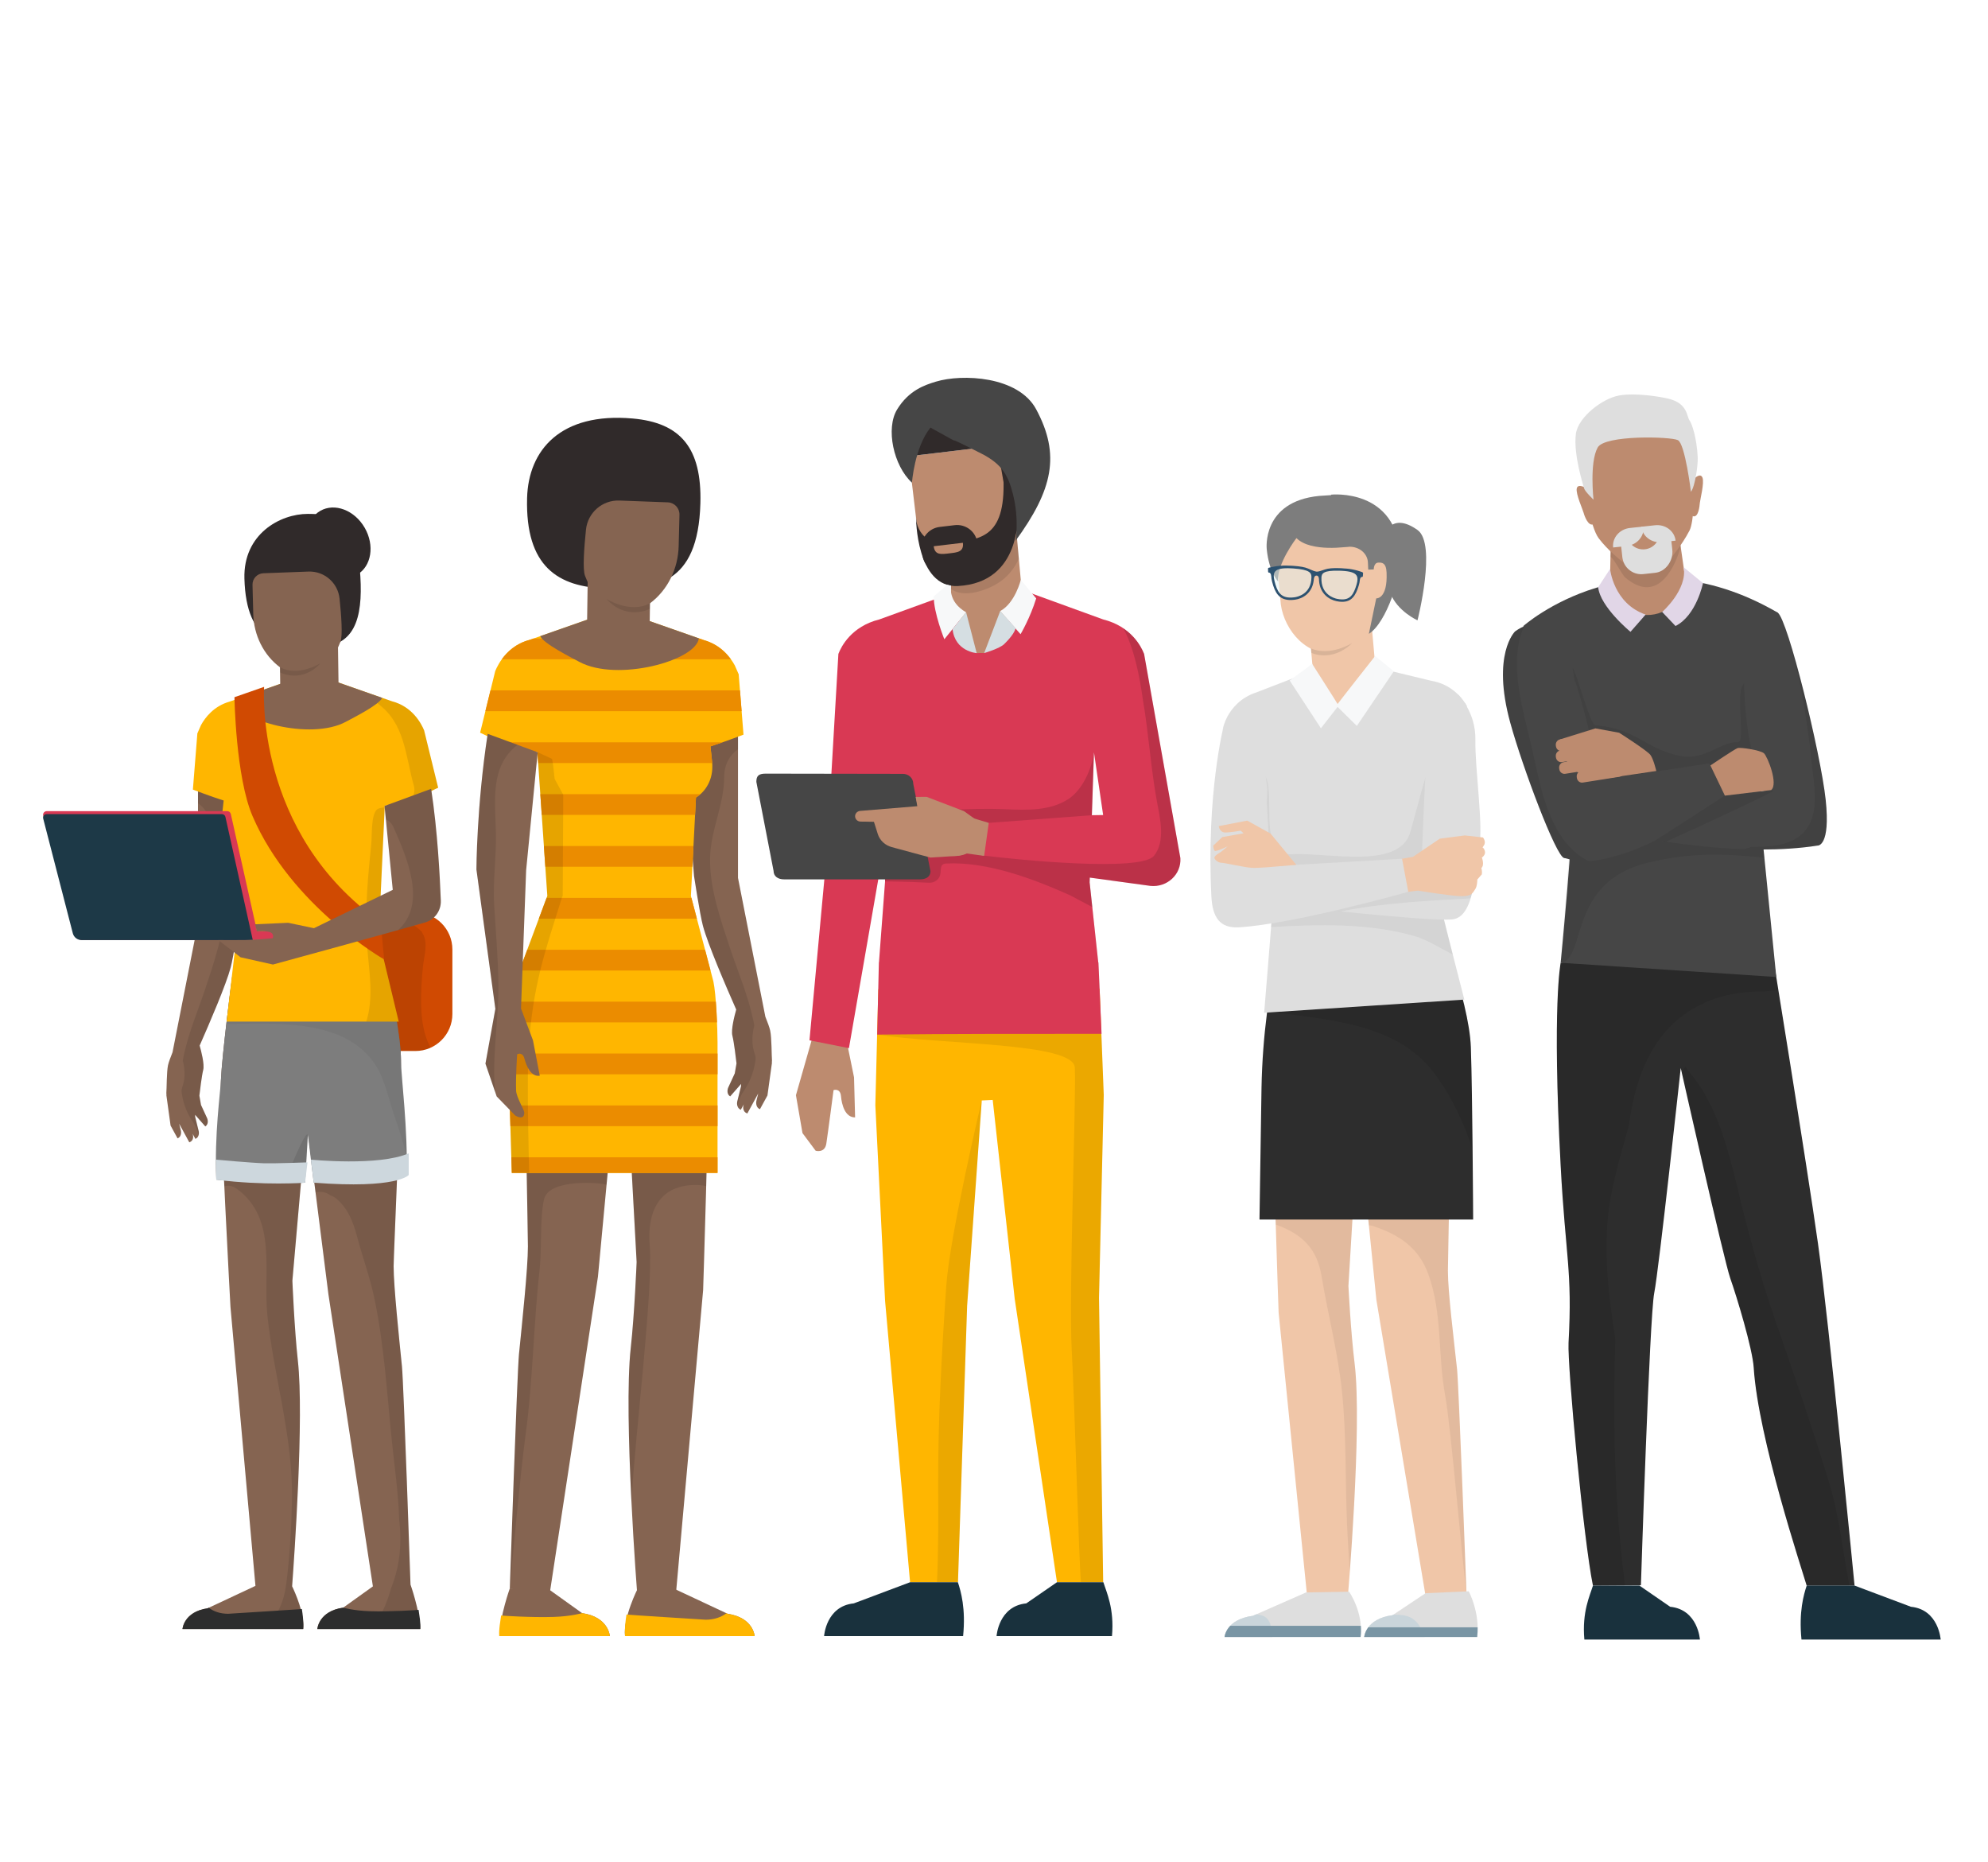 <?xml version="1.0" encoding="utf-8"?>
<!-- Generator: Adobe Illustrator 27.2.0, SVG Export Plug-In . SVG Version: 6.00 Build 0)  -->
<svg version="1.1" id="Layer_1" xmlns="http://www.w3.org/2000/svg" xmlns:xlink="http://www.w3.org/1999/xlink" x="0px" y="0px"
	 viewBox="0 0 200 187.241" style="enable-background:new 0 0 200 187.241;" xml:space="preserve">
<style type="text/css">
	.st0{fill:#856451;}
	.st1{opacity:0.1;enable-background:new    ;}
	.st2{fill:#FFB600;}
	.st3{fill:#EB8C00;}
	.st4{fill:#302A2A;}
	.st5{fill:#F0C6A8;}
	.st6{opacity:0.06;enable-background:new    ;}
	.st7{fill:#DEDEDE;}
	.st8{fill:#C9D5DB;}
	.st9{fill:#7995A4;}
	.st10{fill:#2D2D2D;}
	.st11{opacity:0.05;enable-background:new    ;}
	.st12{fill:#7D7D7D;}
	.st13{fill:#F7F8F9;}
	.st14{fill:#464646;}
	.st15{opacity:0.08;enable-background:new    ;}
	.st16{fill:#BD8B6F;}
	.st17{fill:#19313D;}
	.st18{fill:#E1D6E7;}
	.st19{fill:#D93954;}
	.st20{opacity:0.14;enable-background:new    ;}
	.st21{fill:#D5DEE2;}
	.st22{fill:#D04A02;}
	.st23{fill:#CDD7DD;}
	.st24{fill:#1D3947;}
	.st25{opacity:0.5;}
	.st26{fill:#E3F3F4;}
	.st27{fill:#2D5270;}
</style>
<g>
	<g>
		<path class="st0" d="M52.819,106.046c0,3.455,0.292,18.364,0.292,19.32c0,2.199-0.596,7.805-0.9,10.838
			c-0.179,1.781-0.923,23.56-0.923,23.56l3.949,0.943l4.92-32.303l1.991-21.258l0.832-8.011h-8.879
			C53.685,100.418,52.819,103.415,52.819,106.046z"/>
		<path class="st1" d="M52.819,106.046c0,3.455,0.292,18.364,0.292,19.32c0,2.199-0.596,7.805-0.9,10.838
			c-0.179,1.781-0.923,23.56-0.923,23.56s1.033-11.432,1.611-15.637c0.702-5.109,0.806-11.373,1.397-16.491
			c0.207-1.791,0.013-5.308,0.447-7.044c0.523-2.089,5.854-1.645,6.278-1.421l1.126-12.025l0.832-8.011h-8.879
			C53.685,100.418,52.819,103.415,52.819,106.046z"/>
		<path class="st0" d="M58.562,162.249l-3.252-2.328l-4.022-0.157c0,0-0.979,2.725-1.055,4.796H61.354
			C61.354,164.56,61.233,162.632,58.562,162.249z"/>
		<path class="st2" d="M58.562,162.249c0,0-1.115,0.326-2.868,0.382c-2.253,0.072-5.175-0.124-5.28-0.142
			c-0.07,0.534-0.251,1.473-0.182,2.071h11.122C61.354,164.56,61.233,162.632,58.562,162.249z"/>
	</g>
	<g>
		<path class="st0" d="M70.809,99.056l-8.276,0.079l1.514,27.801c0,0-0.212,5.216-0.592,8.639
			c-0.758,6.838,0.667,24.974,0.667,24.974l3.843,0.157l2.772-30.943c0,0,0.614-18.691,0.472-21.833
			C71.08,105.056,70.921,99.9,70.809,99.056z"/>
		<path class="st1" d="M70.809,99.056l-8.276,0.079l1.514,27.801c0,0-0.212,5.216-0.592,8.639
			c-0.392,3.532-0.201,10.078,0.076,15.583c0.029-0.374,0.054-0.745,0.07-1.105
			c0.204-4.68,2.136-20.348,1.763-24.783c-0.271-3.225,0.823-6.238,4.919-6.075
			c0.272,0.011,0.522,0.054,0.762,0.111c0.127-4.853,0.231-9.878,0.163-11.375
			C71.08,105.056,70.921,99.9,70.809,99.056z"/>
		<path class="st0" d="M73.202,162.315l-5.284-2.476l-3.756-0.071c0,0-1.48,2.891-1.281,4.793H75.92
			C75.92,164.56,75.802,162.698,73.202,162.315z"/>
		<path class="st2" d="M73.202,162.315l-0.117-0.057c-0.538,0.404-1.236,0.652-2.093,0.652c0,0-7.751-0.483-7.965-0.519
			c-0.089,0.534-0.214,1.57-0.147,2.169H75.92C75.92,164.56,75.802,162.698,73.202,162.315z"/>
	</g>
	<path class="st0" d="M77.665,106.657c-0.042-0.423-0.023-2.267-0.181-3.001c-0.067-0.313-0.271-0.86-0.486-1.393
		L74.245,88.296l0.001-19.332l-5.996-0.346l1.573,19.499c0,0,0.588,3.851,0.894,5
		c0.49,1.84,2.272,5.988,3.349,8.426c-0.172,0.608-0.538,2.027-0.387,2.623c0.167,0.656,0.362,2.318,0.416,2.791
		l-0.175,1.004l-0.66,1.431c0,0-0.257,0.58,0.197,0.883l1.1-1.255l-0.009,0.236l-0.378,1.536
		c0,0-0.142,0.62,0.359,0.827l0.3-0.55l-0.032,0.102c0,0-0.184,0.629,0.389,0.821l1.093-2.01l-0.185,0.753
		c0,0-0.142,0.62,0.359,0.828l0.754-1.38l0.461-3.333l-0.029-0.001C77.659,106.785,77.671,106.721,77.665,106.657
		z"/>
	<path class="st1" d="M71.438,86.258c0.062-2.775,1.413-5.335,1.418-8.096c0.002-1.3,0.573-2.233,1.391-2.799
		l0-6.399l-5.996-0.346l1.573,19.499c0,0,0.588,3.851,0.894,5c0.49,1.84,2.272,5.988,3.349,8.426
		c-0.172,0.608-0.538,2.027-0.387,2.623c0.167,0.656,0.362,2.318,0.416,2.791l-0.175,1.004l-0.66,1.431
		c0,0-0.257,0.58,0.197,0.883l1.1-1.255l-0.009,0.236l-0.378,1.536c0,0-0.056,0.243,0.025,0.475
		c0.067-0.479,0.255-0.977,0.602-1.48c2.964-4.296,0.111-10.007-1.326-14.344
		C72.514,92.551,71.369,89.341,71.438,86.258z"/>
	<path class="st2" d="M74.317,67.847l0.01-0l-0.406-0.926c-0.47-0.853-1.407-2.053-3.084-2.531l-8.464-2.963
		c-0.007-0.055-0.719-0.055-0.726-0l-8.355,2.929c-2.197,0.572-3.155,2.377-3.471,3.141l-1.519,6.199
		c0.359,0.12,2.815,1.576,5.766,1.942l0.996,14.472l-3.278,8.789c-0.493,1.592-0.717,5.509-0.662,7.175
		l0.366,11.902H72.187v-13.133c0-1.304-0.14-4.858-0.418-6.132l-2.262-8.598l0.511-9.899
		c0.978-0.605,1.644-1.753,1.644-3.065v-0.243c0,0-0.059-0.768-0.189-1.836c1.525-0.481,3.065-1.092,3.326-1.179
		L74.317,67.847z"/>
	<g>
		<path class="st3" d="M70.836,64.389l-0.471-0.165H53.661l-0.371,0.13c-1.37,0.357-2.258,1.193-2.809,1.957h23.049
			C72.993,65.569,72.14,64.761,70.836,64.389z"/>
		<polygon class="st3" points="49.343,69.442 48.831,71.529 74.61,71.529 74.444,69.442 		"/>
		<path class="st3" d="M50.428,74.659c0.999,0.399,2.264,0.807,3.64,0.978l0.076,1.109h17.505
			c-0.024-0.276-0.081-0.894-0.176-1.677c0.417-0.132,0.834-0.273,1.227-0.41L50.428,74.659L50.428,74.659z"/>
		<path class="st3" d="M54.503,81.964H69.928l0.09-1.751c0.157-0.097,0.303-0.213,0.442-0.336H54.359L54.503,81.964z"
			/>
		<polygon class="st3" points="54.862,87.181 69.659,87.181 69.766,85.094 54.718,85.094 		"/>
		<polygon class="st3" points="54.988,90.312 54.21,92.399 70.109,92.399 69.56,90.312 		"/>
		<polygon class="st3" points="53.042,95.529 52.264,97.616 71.482,97.616 70.933,95.529 		"/>
		<path class="st3" d="M51.428,100.747c-0.087,0.656-0.155,1.376-0.206,2.087h20.914
			c-0.029-0.678-0.069-1.409-0.121-2.087H51.428z"/>
		<path class="st3" d="M51.124,106.073l0.061,1.978h21.002v-2.087H51.122C51.123,106,51.123,106.039,51.124,106.073z
			"/>
		<polygon class="st3" points="51.346,113.269 72.187,113.269 72.187,111.182 51.282,111.182 		"/>
		<polygon class="st3" points="51.49,117.975 72.187,117.975 72.187,116.399 51.442,116.399 		"/>
	</g>
	<path class="st0" d="M61.646,61.425l-7.293,2.556c0.306,0.746,3.142,2.166,3.931,2.59
		c3.801,2.046,11.739-0.112,12.024-2.368l-7.937-2.779C62.364,61.37,61.653,61.37,61.646,61.425z"/>
	<path class="st1" d="M55.54,76.332c-0.071-0.042-1.423-0.653-1.49-0.699l1.014,14.476l-3.277,8.788
		c-0.493,1.592-0.717,5.509-0.661,7.175l0.366,11.902h1.743c0,0-0.259-9.274-0.056-12.429
		c0.415-6.44,1.612-9.707,3.393-15.387l0.038-0.009c0-0.004-0.002-0.042-0.005-0.098
		c0.001-0.005,0.003-0.01,0.005-0.015h-0.006c-0.001-0.018-0.002-0.035-0.003-0.057l0.009,0.057l0.056-10.101
		l-0.866-1.585C55.709,77.428,55.62,76.706,55.54,76.332z"/>
	<g>
		<path class="st4" d="M63.637,42.092c-7.218-0.633-10.485,3.154-10.61,8.013c-0.177,6.883,3.115,8.955,7.974,9.08
			c4.859,0.125,9.231-0.26,9.46-8.56C70.614,45.062,68.479,42.517,63.637,42.092z"/>
		<path class="st0" d="M67.183,50.526l-4.867-0.182c-1.718-0.064-3.188,1.218-3.365,2.928
			c-0.193,1.859-0.343,3.998-0.1,4.633c1.083,2.83,3.424,5.09,6.515,2.796c1.816-1.348,2.852-3.507,2.91-5.768
			l0.081-3.156C68.375,51.109,67.851,50.551,67.183,50.526z"/>
		<path class="st0" d="M59.05,63.49c-0.045,1.742,1.455,3.596,3.194,3.641c1.739,0.045,3.058-1.738,3.103-3.479
			l0.091-6.27l-6.297-0.162L59.05,63.49z"/>
		<path class="st1" d="M61.012,60.242c2.031,2.233,4.365,0.999,4.365,0.999l0.015-0.567
			C63.398,61.757,61.012,60.242,61.012,60.242z"/>
	</g>
	<path class="st0" d="M52.431,101.475H52.415l0.517-13.949l1.161-11.864l-5.031-1.851
		c-1.117,7.3-1.132,13.639-1.132,13.639l1.904,14.021l-0.996,5.512l1.128,3.295l1.871,1.924
		c0,0,0.919,0.582,0.907-0.306c-0.004-0.277-0.801-1.543-0.823-2.208c-0.049-1.465,0.108-3.645,0.108-3.645
		s0.544-0.3,0.735,0.445c0.191,0.745,0.665,1.847,1.54,1.708l-0.684-3.558L52.431,101.475z"/>
	<path class="st1" d="M47.929,87.45l1.904,14.021l-0.996,5.512l0.971,2.836c-0.335-3.553,0.374-7.264,0.336-10.774
		c-0.029-2.667-0.267-5.322-0.428-7.983c-0.147-2.434,0.227-4.827,0.176-7.253
		c-0.069-3.275-0.626-6.723,2.172-8.894l-3.002-1.105C47.944,81.111,47.929,87.45,47.929,87.45z"/>
	<path class="st0" d="M75.888,105.853c0.434,1.304,0.205,2.758,0.205,2.758s0.229,0.708,0.676,0.335
		c0.447-0.373,0.559-2.609,0.559-2.609l-1.44-3.17C75.888,103.167,75.454,104.548,75.888,105.853z"/>
</g>
<g>
	<g>
		<path class="st5" d="M128.56,102.865l8.686,0.075l-1.589,26.403c0,0,0.223,4.529,0.621,7.779
			c0.795,6.494-0.7,23.718-0.7,23.718l-4.034,0.149l-2.909-28.961c0,0-0.644-17.751-0.495-20.734
			C128.276,108.564,128.442,103.667,128.56,102.865z"/>
		<path class="st6" d="M128.56,102.865l8.686,0.075l-1.589,26.403c0,0,0.223,4.529,0.621,7.779
			c0.6,4.899-0.104,15.905-0.486,21.015c-0.095-1.615-0.208-3.231-0.277-4.851
			c-0.187-4.42-0.048-8.858-0.501-13.265c-0.418-4.06-1.394-7.641-2.059-11.664
			c-0.456-2.756-1.923-4.198-4.498-5.153c-0.04-0.015-0.076-0.019-0.114-0.03
			c-0.147-4.918-0.28-10.348-0.203-11.881C128.276,108.564,128.442,103.667,128.56,102.865z"/>
		<path class="st5" d="M145.965,109.503c0,3.282-0.299,17.44-0.299,18.348c0,2.088,0.609,6.987,0.92,9.868
			c0.182,1.691,0.943,22.375,0.943,22.375l-4.034,0.895l-5.027-30.253l-2.033-20.188l-0.85-7.608h9.07
			C145.079,104.159,145.965,107.005,145.965,109.503z"/>
		<path class="st6" d="M145.965,109.503c0,3.282-0.299,17.44-0.299,18.348c0,2.088,0.609,6.987,0.92,9.868
			c0.097,0.899,0.721,16.703,0.943,22.375c-0.483-3.427-1.53-16.378-2.148-19.781
			c-0.744-4.098-0.259-8.191-1.678-12.131c-0.977-2.713-2.939-3.992-5.584-4.872
			c-0.144-0.048-0.277-0.063-0.405-0.064l-1.279-12.699l-0.85-7.607h9.07
			C145.079,104.159,145.965,107.005,145.965,109.503z"/>
		<path class="st7" d="M140.098,162.454l3.322-2.211l4.341-0.189c0,0,1.15,2.131,0.846,4.594h-11.362
			C137.245,164.649,137.369,162.819,140.098,162.454z"/>
		<path class="st8" d="M140.098,162.454l0.071-0.047c1.625-0.039,2.466,0.398,3.027,1.972
			c0.034,0.095,0.079,0.182,0.123,0.27h-6.074C137.245,164.649,137.369,162.819,140.098,162.454z"/>
		<path class="st9" d="M148.655,163.674c0.006,0.316-0.007,0.642-0.048,0.975h-11.362c0,0,0.033-0.466,0.414-0.975
			H148.655z"/>
		<path class="st7" d="M126.048,162.517l5.345-2.348l4.333-0.075c0,0,1.46,2.091,1.155,4.555h-13.686
			C123.196,164.649,123.32,162.881,126.048,162.517z"/>
		<path class="st8" d="M126.048,162.517l0.348-0.153c0.072,0.014,0.143,0.033,0.216,0.042
			c0.683,0.089,0.975,0.41,1.195,0.945c-0.07-0.17,0.17,0.734,0.148,0.597c0.035,0.229,0.045,0.464,0.044,0.701
			h-4.804C123.196,164.649,123.32,162.881,126.048,162.517z"/>
		<path class="st9" d="M136.903,163.525c0.027,0.362,0.026,0.737-0.022,1.124h-13.686c0,0,0.041-0.566,0.57-1.124
			H136.903z"/>
	</g>
	<path class="st10" d="M129.804,91.492h14.414c0,0,3.589,9.005,3.755,13.843c0.166,4.833,0.232,17.328,0.232,17.328
		h-21.496l0.203-13.24C127.121,98.419,129.804,91.492,129.804,91.492z"/>
	<path class="st1" d="M144.219,91.492c0,0,3.589,9.005,3.755,13.843c0.082,2.374,0.139,6.596,0.176,10.279
		c-0.898-2.781-2.164-5.458-3.939-7.776c-3.892-5.083-10.886-5.227-16.699-6.153
		c0.852-6.075,2.292-10.193,2.292-10.193H144.219z"/>
	<path class="st7" d="M123.288,72.476l0.18-0.378c0.42-0.791,1.286-1.923,2.933-2.458l4.471-1.724
		c0.062,0.356,0.182,0.701,0.351,1.022c0.001,0.002,0.003,0.004,0.004,0.007c0.017,0.031,0.031,0.063,0.049,0.094
		c0.563,1.119,1.759,1.951,3.549,1.833c2.523-0.166,3.63-2.038,3.453-3.781l5.65,1.368
		c2.229,0.366,3.291,1.912,3.651,2.573c0,0-2.959,4.083-3.795,7.111c0,0,0.125,8.066,0.691,10.988
		c0.337,1.737,2.842,11.409,2.842,11.409l-20.138,1.321c0,0,0.69-8.361,0.783-9.787
		c0.15-2.294-1.59-10.261-1.667-11.43l-0.014-0.216c0,0,0.017-0.838,0.105-1.955
		c-1.917-0.854-2.486-0.87-3.616-1.214l0.348-4.308C123.117,72.951,123.166,72.762,123.288,72.476z"/>
	<path class="st11" d="M127.529,86.026c0.409-0.028-0.376-8.296-0.198-7.91c0.994,2.161-0.796,7.968,2.609,7.803
		c3.844-0.186,10.879,1.584,11.959-2.265c1.504-5.362,2.248-9.492,5.454-12.993c0.093,0.139,0.169,0.267,0.225,0.37
		c0,0-2.959,4.083-3.795,7.111c0,0,0.125,8.066,0.691,10.988c0.18,0.932,0.996,4.325,1.689,6.879
		c-1.246-0.644-2.655-1.51-3.779-1.837c-4.631-1.348-9.723-1.21-14.519-0.929c0.046-0.518,0.08-0.931,0.096-1.17
		c0.074-1.135-0.315-3.658-0.735-6.06C127.321,86.028,127.421,86.034,127.529,86.026z"/>
	<g>
		<path class="st5" d="M139.068,60.749c0.118,2.609-3.354,4.886-5.074,4.963c-2.92,0.132-5.067-2.802-5.185-5.411
			l-0.673-6.996l12.442,2.327L139.068,60.749z"/>
		<path class="st5" d="M138.441,67.922c0.033,1.556-3.291,3.026-3.291,3.026c-1.741,0.037-2.981-1.337-3.014-2.892
			l-0.559-6.305l6.305-0.134L138.441,67.922z"/>
		<path class="st1" d="M136.035,64.676c-2.049,1.992-4.111,0.986-4.111,0.986l-0.043-0.445
			C133.846,66.06,136.035,64.676,136.035,64.676z"/>
		<path class="st12" d="M133.913,49.752c0,0,6.609-0.708,6.98,6.201c0.101,1.88-1.374,6.663-3.18,7.799l0.741-3.566
			c0,0,1.162,0.097,1.04-2.616c-0.045-0.991-0.488-0.998-0.834-0.982c-0.467,0.021-0.454,0.682-0.454,0.682
			l-0.556,0.025l-0.033-0.73c-0.042-0.92-0.914-1.626-1.943-1.571L133.75,55
			C134.31,54.121,133.913,49.752,133.913,49.752z"/>
		<path class="st12" d="M132.731,49.877l1.31-0.086l1.673,5.181c0,0-3.824,0.625-5.287-0.851
			c0,0-2.013,2.616-1.843,4.368c0,0-0.921-0.946-1.146-3.259C127.437,55.23,126.903,50.444,132.731,49.877z"/>
		<path class="st12" d="M139.242,53.862c0,0,0.687-2.452,3.364-0.557c1.964,1.391,0,9.087,0,9.087
			s-2.027-0.902-2.736-2.741C139.869,59.651,141.73,54.657,139.242,53.862z"/>
	</g>
	<path class="st13" d="M140.222,67.52l-3.719,5.492l-2.058-2.028c0.004-0.069,3.901-5.002,3.901-5.002
		L140.222,67.52z"/>
	<path class="st13" d="M134.665,70.97l-1.776,2.28l-3.14-4.803l2.261-1.671
		C132.01,66.776,134.651,70.902,134.665,70.97z"/>
	<g>
		<path class="st7" d="M143.029,86.682c0,0,0.356-10.485,0.647-12.197c0.291-1.712,1.15-4.591,3.002-4.632
			c0,0,1.807,1.736,1.751,4.562c-0.057,2.826,0.828,8.875,0.382,10.678c-0.446,1.803-0.297,7.141-2.7,7.379
			c-2.403,0.238-15.947-1.309-15.947-1.309l0.686-2.984L143.029,86.682z"/>
		<path class="st11" d="M143.029,86.682c0,0,0.003-0.09,0.009-0.251c0.179,0.018,0.373-0.004,0.583-0.087
			c1.72-0.678,3.504-1.159,5.266-1.708c-0.019,0.172-0.044,0.327-0.076,0.457c-0.271,1.095-0.323,3.492-0.86,5.26
			c-4.385,0.253-8.756,0.445-13.076,1.318c-2.652-0.273-4.712-0.508-4.712-0.508l0.686-2.984L143.029,86.682z"/>
		<path class="st5" d="M138.754,86.77l3.389-0.585l2.702-1.83l2.519-0.327l1.828,0.203c0,0,0.35,0.42,0.093,0.8
			c-0.257,0.38-0.107,0.209-0.107,0.209s0.559,0.528-0.095,1.014c0,0,0.291,0.747-0.052,1.052
			c0,0,0.101,0.316,0.042,0.642l-0.45,0.513c0,0,0.005,0.685-0.218,0.982c-0.223,0.297-0.276,0.704-1.366,0.694
			c-1.089-0.009-4.391-0.559-4.391-0.559l-3.52,0.432C139.128,90.011,137.82,87.275,138.754,86.77z"/>
		<path class="st7" d="M127.501,79.406l-0.401,7.763l13.952-0.796l0.625,3.325c0,0-11.398,3.229-17.024,3.571
			c-1.954,0.119-2.68-1.028-2.785-3.123c-0.519-10.311,1.25-17.195,1.25-17.195
			C126.77,70.856,127.501,79.406,127.501,79.406z"/>
		<path class="st5" d="M122.207,85.575c-0.128-0.113-0.155-0.514-0.155-0.514l0.911-0.866l2.152-0.383l-0.299-0.263
			c0,0-0.996,0.186-1.56,0.183c-0.565-0.003-0.647-0.643-0.647-0.643l2.867-0.551l2.343,1.298l2.599,3.151
			c-2.563,0.217-3.75,0.332-4.478,0.299c-0.728-0.033-2.807-0.522-3.048-0.507
			c-0.241,0.016-0.661-0.239-0.717-0.477s0.646-0.607,0.646-0.607l0.688-0.569
			C123.508,85.127,122.335,85.688,122.207,85.575z"/>
	</g>
</g>
<g>
	<path class="st10" d="M177.916,93.429l-20.907,3.409c0,0-0.87,4.164-0.002,20.398
		c0.494,9.237,1.191,10.504,0.796,17.814c-0.127,2.353,1.512,19.873,2.453,24.43l4.826-0.033
		c0,0,0.869-27.042,1.339-29.394s2.667-22.633,2.667-22.633s4.36,19.401,4.988,21.165
		c0.627,1.764,2.233,7.058,2.353,8.965c0.446,7.073,4.859,20.314,5.329,21.93h4.817c0,0-2.583-26.634-3.682-34.423
		C181.798,117.266,177.916,93.429,177.916,93.429z"/>
	<path class="st1" d="M157.01,96.837c0,0-0.87,4.164-0.002,20.398c0.494,9.237,1.191,10.504,0.796,17.814
		c-0.127,2.353,1.512,19.873,2.453,24.429l3.226-0.022c-1.072-8.163-1.245-16.458-0.983-24.718
		c-0.015-0.108-0.027-0.217-0.043-0.325c-0.682-4.612-1.267-9.147-0.447-13.784c0.442-2.5,1.139-4.938,1.849-7.372
		c0.365-2.743,1.034-5.415,2.467-7.805c2.391-3.985,6.455-5.768,10.999-5.74c0.054,0,0.1,0.012,0.151,0.016
		c0.025-0.004,0.046-0.013,0.072-0.016c0.454-0.055,0.907-0.097,1.361-0.146c-0.587-3.641-0.994-6.138-0.994-6.138
		L157.01,96.837z"/>
	<path class="st1" d="M178.504,132.525c-1.517-4.387-2.664-8.72-3.76-13.225c-0.988-4.062-2.114-8.412-4.932-11.628
		c-0.108-0.123-0.191-0.252-0.259-0.382c-0.124,0.196-0.244,0.395-0.357,0.601
		c0.671,2.977,4.312,19.092,4.881,20.692c0.627,1.764,2.233,7.058,2.353,8.965
		c0.446,7.073,4.859,20.314,5.329,21.93h4.291c-0.66-3.487-1.025-7.04-2.068-10.453
		C182.294,143.494,180.394,137.992,178.504,132.525z"/>
	<g>
		<path class="st14" d="M153.239,62.977c2.611,2.719,4.719,15.793,4.92,17.885c0.201,2.092-1.149,15.975-1.149,15.975
			L178.7,98.265c0,0-1.363-13.637-1.464-14.683c-0.1-1.046-0.1-12.028-0.1-12.028l1.707-9.936
			C164.284,53.146,153.239,62.977,153.239,62.977z"/>
		<path class="st15" d="M175.835,68.585c-1.614-0.011-0.036,6.146-1.021,6.071c-1.539-0.118-3.248,1.779-5.539,1.414
			c-3.573-0.569-4.599-2.809-8.768-3.109c-0.571-0.041-1.934-5.5-2.304-5.764
			c0.797,3.635-0.138,12.679-0.044,13.666c0.086,0.898-0.893,12.762-1.149,15.975
			c2.646-0.434,0.641-8.054,8.72-10.062c2.257-0.561,4.516-0.827,6.848-0.82c1.648,0.004,3.289,0.13,4.925,0.316
			c-0.14-1.401-0.242-2.431-0.267-2.689C177.177,82.964,175.845,71.824,175.835,68.585z"/>
		<path class="st14" d="M160.988,78.382c0,0-1.817-8.501-2.821-10.593c-1.004-2.092-2.432-6.686-5.745-4.281
			c0,0-2.387,2.275-0.48,9.197c1.244,4.515,4.619,13.492,5.422,13.597c0.803,0.105,1.707,0.941,6.225-0.523
			c4.518-1.464,9.94-5.752,9.94-5.752l-1.556-3.242C171.973,76.783,162.896,78.172,160.988,78.382z"/>
		<path class="st15" d="M154.174,75.521c-0.873-3.917-2.505-8.609-0.878-12.509c-0.276,0.11-0.567,0.273-0.875,0.496
			c0,0-2.387,2.275-0.48,9.197c1.244,4.515,4.619,13.492,5.422,13.597c0.504,0.066,1.048,0.419,2.497,0.312
			c-0.335-0.154-0.661-0.335-0.97-0.562C155.754,83.744,154.966,79.076,154.174,75.521z"/>
		<path class="st14" d="M178.843,61.618c-1.004-0.647-3.387,5.579-3.387,5.579s-0.248,8.006,2.19,12.306
			l-4.117,0.523l-6.899,4.451c0,0,8.907,1.72,16.237,0.569c0,0,1.305,0.105,0.803-4.602
			C183.168,75.737,179.847,62.265,178.843,61.618z"/>
		<path class="st15" d="M179.665,63.327c1.351,4.298,2.133,8.721,2.587,13.306c0.224,2.255,0.964,5.402-0.904,7.202
			c-1.341,1.292-3.342,1.337-5.155,1.353c-0.242,0.08-0.488,0.154-0.737,0.223
			c2.39,0.082,4.986,0.016,7.411-0.365c0,0,1.305,0.105,0.803-4.602C183.267,76.662,181.044,67.227,179.665,63.327
			z"/>
		<path class="st15" d="M166.63,84.477c0,0,0.358,0.069,0.982,0.169c2.459-1.093,10.828-4.968,10.824-5.129
			l-4.907,0.509L166.63,84.477z"/>
		<path class="st16" d="M174.802,75.246c-0.301,0.105-2.73,1.743-2.73,1.743l1.458,3.036l4.648-0.562
			c0.761-0.575-0.364-3.381-0.715-3.696C177.111,75.452,175.103,75.142,174.802,75.246z"/>
		<path class="st16" d="M162.891,73.698l-2.389-0.437l-3.54,1.103c0.185,3.937,4.026,4.018,4.026,4.018l5.642-0.836
			c0,0-0.275-1.181-0.589-1.613C165.727,75.502,162.891,73.698,162.891,73.698z"/>
		<path class="st16" d="M160.655,73.779l-3.693,0.585c-0.286,0.045-0.482,0.323-0.439,0.621l0.013,0.09
			c0.043,0.297,0.31,0.502,0.596,0.457l3.693-0.585c0.286-0.045,0.482-0.323,0.439-0.621l-0.013-0.09
			C161.207,73.939,160.941,73.734,160.655,73.779z"/>
		<path class="st16" d="M160.655,74.899l-3.693,0.585c-0.286,0.045-0.482,0.323-0.439,0.621l0.013,0.09
			c0.043,0.297,0.31,0.502,0.596,0.457l3.693-0.585c0.286-0.045,0.482-0.323,0.439-0.621l-0.013-0.09
			C161.207,75.058,160.941,74.853,160.655,74.899z"/>
		<path class="st16" d="M160.99,76.076l-3.693,0.585c-0.286,0.045-0.482,0.323-0.439,0.621l0.013,0.09
			c0.043,0.297,0.31,0.502,0.596,0.457l3.693-0.585c0.286-0.045,0.482-0.323,0.439-0.621l-0.013-0.09
			C161.543,76.235,161.276,76.031,160.99,76.076z"/>
		<path class="st16" d="M162.76,76.958l-3.693,0.585c-0.286,0.045-0.482,0.323-0.439,0.621l0.013,0.09
			c0.043,0.297,0.31,0.502,0.596,0.457l3.693-0.585c0.286-0.045,0.482-0.323,0.439-0.621l-0.013-0.09
			C163.312,77.117,163.046,76.913,162.76,76.958z"/>
	</g>
	<g>
		<g>
			<path class="st16" d="M168.607,51.658l-6.544,2.273l-0.086,4.13c-0.023,2.218,1.869,3.973,4.079,3.783
				c2.146-0.184,3.698-2.13,3.401-4.263L168.607,51.658z"/>
			<path class="st1" d="M162.064,53.931l-0.043,2.078c0.418,0.246,1.119,1.773,1.506,2.099
				c3.406,2.855,5.108-1.452,5.558-3.126l-0.477-3.323L162.064,53.931z"/>
			<path class="st16" d="M170.617,46.318c-0.272-3.167-2.971-5.221-6.275-4.937s-5.474,3.056-5.202,6.223
				c0.033,0.378,0.105,0.75,0.21,1.113l0.04,0.251c0,0,0.588,4.04,1.448,5.177
				c0.922,1.219,2.223,2.229,2.478,2.422c0.477,0.479,1.224,0.737,2.385,0.638c1.221-0.105,1.905-0.456,2.277-0.962
				l0.01,0.017c0,0,1.203-1.387,1.983-2.898c0.446-0.864,0.503-3.855,0.546-5.261
				C170.425,46.493,170.679,47.041,170.617,46.318z"/>
		</g>
		<path class="st16" d="M158.627,49.127c-0.114,0.545,0.612,2.14,0.692,2.454c0.08,0.314,0.472,1.398,0.985,1.14
			c0.513-0.258-0.718-3.624-0.718-3.624S158.741,48.583,158.627,49.127z"/>
		<path class="st16" d="M170.478,48.11c0,0-0.703,3.644-0.154,3.811c0.549,0.167,0.661-1.019,0.687-1.343
			c0.026-0.323,0.469-2.019,0.264-2.536C171.07,47.525,170.478,48.11,170.478,48.11z"/>
		<path class="st7" d="M169.979,42.292c-0.306-0.402-0.17-1.714-2.114-2.189c-0.808-0.198-3.289-0.62-4.968-0.327
			c-1.682,0.293-4.136,2.179-4.358,3.869c-0.269,2.042,0.746,5.158,0.826,5.472
			c0.081,0.314,0.95,1.141,0.95,1.141s-0.42-3.725,0.416-5.246c0.705-1.283,7.345-1.108,8.071-0.742
			c0.727,0.366,1.312,5.197,1.312,5.197c0.434-0.556,0.717-2.758,0.684-3.452
			C170.701,43.959,170.185,42.563,169.979,42.292z"/>
	</g>
	<path class="st17" d="M168.024,161.608l-3.088-2.129h-4.678c-0.298,0.979-1.117,2.637-0.865,5.425h11.626
		C171.018,164.904,170.824,161.888,168.024,161.608z"/>
	<path class="st17" d="M192.244,161.608l-5.666-2.129h-4.817c-0.3,0.903-0.806,2.637-0.526,5.425h14.004
		C195.237,164.904,195.044,161.888,192.244,161.608z"/>
	<path class="st18" d="M161.978,57.224l-1.196,1.837c0.199,1.984,3.251,4.489,3.251,4.489
		c0.614-0.688,1.52-1.736,1.52-1.736C162.319,60.698,161.978,57.224,161.978,57.224z"/>
	<path class="st18" d="M167.221,61.552l1.341,1.412c2.106-1.054,2.766-4.313,2.766-4.313l-1.947-1.596
		C169.792,59.298,167.221,61.552,167.221,61.552z"/>
	<g>
		<path class="st7" d="M168.115,54.15l-5.048,0.551l0.147,1.342c0.115,1.051,1.061,1.815,2.112,1.7l1.192-0.13
			c1.078-0.118,1.84-1.241,1.723-2.319L168.115,54.15z"/>
		<path class="st16" d="M163.684,53.822c0.097,0.886,0.904,1.524,1.802,1.426s1.549-0.896,1.452-1.781L163.684,53.822z
			"/>
		<g>
			<path class="st7" d="M166.506,52.829l-1.377,0.15c0.106,0.97,1.03,1.664,2.064,1.551l1.377-0.15
				C168.465,53.41,167.541,52.716,166.506,52.829z"/>
			<path class="st7" d="M163.967,53.106c-1.034,0.113-1.787,0.99-1.681,1.96l1.377-0.15
				c1.034-0.113,1.787-0.99,1.681-1.96L163.967,53.106z"/>
		</g>
	</g>
</g>
<g>
	<g>
		<path class="st16" d="M85.146,104.576l0.165-0.858c-1.127,0.415-2.436,0.372-3.5-0.115l-0.04,0.635l-0.005-0.001
			l-1.692,5.919l0.659,3.811l1.325,1.776c0,0,0.92,0.268,1.072-0.711c0.152-0.979,0.728-5.388,0.728-5.388
			s0.672-0.241,0.748,0.611c0.076,0.851,0.406,2.141,1.42,2.133l-0.107-4.028L85.146,104.576z"/>
		<path class="st2" d="M110.625,99.439c-0.086,0.017-22.149,0.142-22.266,0.063l-0.297,11.665l0.981,19.682l2.513,28.293
			h4.819l0.921-27.806l1.473-20.651l1.101-0.05l2.213,20.001l4.251,28.506h4.648l-0.418-28.605l0.477-20.404
			L110.625,99.439z"/>
		<path class="st15" d="M110.625,99.439c-0.028,0.005-2.342,0.022-5.468,0.04c0.176,0.286-17.289,4.522-16.907,4.581
			c6.643,1.038,19.774,0.787,19.881,3.322c0.144,3.446-0.619,22.592-0.313,28.342
			c0.316,5.934,0.729,21.55,0.935,23.417h2.227l-0.418-28.605l0.477-20.404L110.625,99.439z"/>
		<path class="st15" d="M94.384,149.729c0.017,3.144,0.027,6.285-0.119,9.412h2.11l0.921-27.806l1.473-20.651
			c0,0-3.224,13.552-3.575,18.72C94.733,136.17,94.347,142.947,94.384,149.729z"/>
		<polygon class="st1" points="109.62,88.746 110.031,75.563 109.318,72.42 109.08,75.716 108.131,88.67 
			109.08,99.401 110.625,99.439 110.506,96.948 		"/>
		<path class="st17" d="M106.332,159.142l-3.084,2.126c-2.797,0.28-2.99,3.292-2.99,3.292h11.611
			c0.252-2.785-0.566-4.44-0.863-5.418H106.332z"/>
		<path class="st17" d="M91.555,159.142l-5.659,2.126c-2.797,0.28-2.99,3.292-2.99,3.292h13.986
			c0.28-2.785-0.227-4.516-0.526-5.418H91.555z"/>
		<path class="st19" d="M118.428,84.51l0.001-0L115.097,65.752l-0.006-0.001c-0.274-0.71-1.286-2.741-4.11-3.448
			l-11.042-4.01c-0.004-0.022-0.005-0.046-0.008-0.069c-0.002-0.013,0.002-0.024,0.002-0.036l-0.07-0.025
			l-0.141,0.051l-0.141-0.051l-0.07,0.025c0,0.012,0.004,0.023,0.002,0.036c-0.003,0.023-0.005,0.046-0.008,0.069
			l-11.042,4.01c-2.824,0.707-3.837,2.738-4.11,3.448l-0.007,0.001l-1.177,20.14l-1.733,18.743l3.97,0.789
			l2.987-17.179c0,0,0.454-8.783,0.434-10.316l0.214,10.722l-0.614,8.149h-0.009l-0.168,7.26
			c7.524-0.084,15.048-0.076,22.572-0.076l-0.317-7.184h-0.017l-0.868-8.052l0.016-0.479l6.103,0.834
			c1.682,0.173,3.119-1.163,3.01-2.798L118.428,84.51z M109.846,81.993l0.211-6.322l0.923,6.304L109.846,81.993z"
			/>
		<path class="st20" d="M118.428,84.51l0.001-0L115.097,65.752l-0.006-0.001c-0.194-0.503-0.764-1.67-2.085-2.559
			c1.4,2.498,1.899,6.764,1.974,7.195c0.586,3.394,0.781,6.787,1.406,10.203c0.297,1.625,0.911,4.014-0.298,5.493
			c-1.328,1.624-13.68,0.403-17.146-0.034c-1.713-0.216,0.533-3.284,0.533-3.284l10.372-0.772
			c0,0,0.176-5.489,0.211-6.322c-0.219,1.651-1.148,3.778-2.592,4.708c-1.833,1.181-4.146,1.108-6.243,1.015
			c-4.113-0.183-8.21,0.27-12.316,0.496l0.135,6.761c0,0,2.106,0.015,4.429,0.134
			c0.513,0.026,1-0.3,1.118-0.8c0.129-0.546-0.1-1.097,0.615-1.132c4.148-0.202,8.755,1.54,12.474,3.206
			l2.212,1.177l-0.268-2.487l0.016-0.479l6.103,0.834c1.682,0.173,3.119-1.163,3.01-2.798L118.428,84.51z"/>
		<g>
			<g>
				<path class="st14" d="M90.834,77.834L77.017,77.812c-0.735,0-0.924,0.264-0.924,0.832l1.73,8.945
					c0,0.569,0.468,0.857,1.044,0.857h13.697c0.577,0,1.044-0.25,1.044-0.818l-1.73-8.794
					C91.878,78.266,91.411,77.834,90.834,77.834z"/>
			</g>
		</g>
		<path class="st16" d="M96.981,81.585l-3.76-1.437L92.116,80.155l0.947,5.227l1.968,0.622
			c0.819,0.149,1.738,0.161,2.427-0.263l1.483,0.308l-0.318-3.284L96.981,81.585z"/>
		<path class="st16" d="M87.599,81.635l0.723,2.294c0.216,0.62,0.735,1.097,1.385,1.272l3.902,1.053l2.776-0.18
			c0,0,0.41-0.095,0.805-0.239l1.82,0.247l0.463-3.318L94.316,81.226L87.599,81.635z"/>
		<g>
			<g>
				<path class="st16" d="M91.421,45.892l0.809,6.809c0.365,3.076,3.126,5.256,6.303,4.878
					c3.178-0.378,5.516-8.47,5.516-8.47l-0.503-4.659L91.421,45.892z"/>
				<path class="st16" d="M95.853,53.336l-0.221,7.123c0.321,1.191,1.938,3.853,2.626,5.231
					c0.136-0.014,0.644-0.013,0.752-0.005c1.087-1.544,3.811-4.856,3.837-5.683l-0.654-7.154L95.853,53.336z"/>
				<path class="st1" d="M95.707,58.044l-0.037,1.191c1.341,1.018,3.89,0.074,5.093-0.834
					c0.781-0.589,1.348-1.352,1.736-2.205l-0.265-2.902C101.197,55.701,98.088,57.214,95.707,58.044z"/>
				<path class="st4" d="M97.296,39.985l-6.345,1.19c-1.274,3.845,0.469,4.717,0.469,4.717l7.275-0.864
					c1.882-0.224,1.933,1.569,1.933,1.569l0.333,1.901l0.941-0.112c0,0,0.248-0.816,0.737-0.874
					c0.363-0.043,0.722-0.053,0.855,1.073c0.366,3.081-1.202,2.988-1.202,2.988l-0.178,2.29l2.13-5.079
					l-0.517-4.355C103.136,39.453,97.296,39.985,97.296,39.985z"/>
				<path class="st1" d="M95.607,57.256l0.075,0.632c0,0,2.824,1.127,4.942-1.589
					C100.624,56.299,98.554,58.188,95.607,57.256z"/>
			</g>
			<path class="st4" d="M101.842,47.458l-0.918,0.109c0.399,6.496-2.143,6.668-5.276,7.031
				c-3.495,0.404-3.494-2.573-3.494-2.573s-0.004,7.143,4.222,6.917c6.486-0.348,5.987-7.302,5.987-7.302
				L101.842,47.458z"/>
			<path class="st4" d="M98.327,54.601c-0.133-1.117-1.156-1.914-2.286-1.78l-1.502,0.178
				c-1.13,0.134-1.938,1.149-1.806,2.266l0.067,0.563c0.133,1.117,1.156,1.914,2.286,1.78l1.502-0.178
				c1.13-0.134,1.938-1.149,1.806-2.266L98.327,54.601z"/>
			<path class="st16" d="M93.936,54.941c0.11,0.922,0.763,0.811,1.573,0.715c0.811-0.096,1.472-0.142,1.362-1.063
				L93.936,54.941z"/>
		</g>
		<path class="st16" d="M86.54,81.561c-0.317,0.023-0.55,0.298-0.51,0.603c0.034,0.263,0.26,0.463,0.534,0.471
			l6.144,0.113l-0.115-1.687L86.54,81.561z"/>
		<path class="st13" d="M95.68,58.907l-0.39-0.086l-1.355,1.167c0,1.673,1.068,4.309,1.068,4.309l2.191-2.712
			C95.321,60.514,95.68,58.907,95.68,58.907z"/>
		<path class="st21" d="M95.829,63.273c0.249,2.271,2.429,2.417,2.429,2.417l-1.064-4.107L95.829,63.273z"/>
		<path class="st13" d="M100.624,61.461l2.047,2.327c0,0,0.961-1.617,1.575-3.602l-1.551-1.856
			C102.695,58.33,102.123,60.656,100.624,61.461z"/>
		<path class="st21" d="M99.011,65.686c0,0,1.551-0.448,2.018-0.905c1.159-1.136,1.136-1.625,1.136-1.625l-1.54-1.695
			L99.011,65.686z"/>
	</g>
	<path class="st14" d="M94.162,38.383c-1.145,0.347-2.722,0.876-3.901,2.787c-1.18,1.91-0.373,5.683,1.485,7.376
		c0,0,0.255-3.533,1.862-5.54c4.614,2.564,0,0,5.158,2.633c2.113,1.079,2.691,2.279,3.142,4.072
		c0.65,2.584,0.255,4.693,0.255,4.693c3.758-5.153,4.538-8.664,2.081-13.234
		C102.436,37.803,96.769,37.593,94.162,38.383z"/>
</g>
<g>
	<g>
		<path class="st22" d="M41.788,91.772H30.611c-2.056,0-3.723,1.667-3.723,3.723v6.491c0,2.056,1.667,3.723,3.723,3.723
			H41.788c2.056,0,3.723-1.667,3.723-3.723v-6.491C45.511,93.439,43.844,91.772,41.788,91.772z"/>
		<path class="st1" d="M42.555,97.171c0.102-0.996,0.541-2.303-0.009-3.223c-0.047-0.078-0.077-0.155-0.11-0.232
			c-1.024-0.988-2.397-1.649-3.78-1.944h-8.045c-2.056,0-3.723,1.667-3.723,3.723v6.491
			c0,2.056,1.667,3.723,3.723,3.723H41.788c0.548,0,1.066-0.123,1.534-0.337c-0.727-1.31-0.929-2.851-0.955-4.408
			C42.346,99.706,42.427,98.423,42.555,97.171z"/>
		<g>
			<g>
				<path class="st0" d="M40.439,137.444c-0.283-2.825-0.839-8.045-0.839-10.093c0-0.89,0.739-17.454,0.739-20.672
					c0-2.45-1.002-7.274-1.388-8.47H23.362l6.842,9.539l2.836,22.431l4.475,29.379l-2.99,2.14
					c-2.487,0.357-2.6,2.152-2.6,2.152h10.357c-0.072-1.929-0.983-4.466-0.983-4.466
					S40.606,139.102,40.439,137.444z"/>
				<path class="st1" d="M40.439,137.444c-0.283-2.825-0.839-8.045-0.839-10.093c0-0.89,0.739-17.454,0.739-20.672
					c0-2.45-1.002-7.274-1.388-8.47H23.362l6.842,9.539l1.542,12.193c0.514-0.132,1.081-0.05,1.497,0.296
					c0.219,0.066,0.436,0.182,0.641,0.359c1.163,1.006,1.671,2.385,2.056,3.837c0.538,2.027,1.264,3.994,1.702,6.048
					c1.008,4.724,1.285,9.644,1.779,14.441c0.26,2.518,0.655,5.232,0.739,7.909c0.267,2.277,0.104,4.516-0.742,6.721
					c-0.015,0.04-0.033,0.078-0.049,0.118c-0.482,1.707-1.092,3.175-2.225,4.18h5.138
					c-0.072-1.929-0.983-4.466-0.983-4.466S40.606,139.102,40.439,137.444z"/>
				<path class="st10" d="M37.196,162.054c-1.633-0.052-2.671-0.356-2.671-0.356c-2.487,0.357-2.6,2.152-2.6,2.152
					h10.357c0.064-0.557-0.104-1.431-0.169-1.929C42.015,161.938,39.294,162.121,37.196,162.054z"/>
			</g>
			<g>
				<path class="st0" d="M23.362,98.21c-0.104,0.786-1.017,7.795-1.138,10.472c-0.133,2.925,0.962,22.765,0.962,22.765
					l2.513,28.06l-4.808,2.253c-2.421,0.357-2.531,2.09-2.531,2.09h12.143c0.159-1.517-0.828-3.705-1.115-4.302
					c0.222-2.992,1.207-17.017,0.578-22.689c-0.353-3.188-0.551-8.045-0.551-8.045l2.326-26.545L23.362,98.21z"/>
				<path class="st1" d="M23.362,98.21c-0.104,0.786-1.017,7.795-1.138,10.472c-0.059,1.295,0.123,5.904,0.344,10.639
					c0.379-0.122,0.817-0.071,1.26,0.252c4.123,3.006,2.612,8.379,3.074,12.75
					c0.665,6.291,2.612,12.271,2.471,18.674c-0.061,2.771-0.228,5.624-0.583,8.373
					c-0.227,1.758-0.921,3.267-2.161,4.48h3.874c0.159-1.517-0.828-3.705-1.115-4.302
					c0.222-2.992,1.207-17.017,0.578-22.689c-0.353-3.188-0.551-8.045-0.551-8.045l2.326-26.545L23.362,98.21z"/>
				<path class="st12" d="M38.952,98.21H23.362c-0.104,0.786-1.017,7.795-1.138,10.472
					c-0.056,1.226-0.669,5.508-0.464,9.97c2.446,0.278,6.811,0.449,8.932,0.304l0.281-4.858l0.588,4.857
					c3.885,0,6.571,0.059,9.334-0.65c0.18-4.553-0.555-10.055-0.555-11.625
					C40.34,104.229,39.338,99.405,38.952,98.21z"/>
				<path class="st1" d="M28.627,118.983c0.195-0.008,1.896-0.017,2.065-0.028l0.296-4.734
					C30.852,113.209,28.626,118.919,28.627,118.983z"/>
				<path class="st11" d="M38.952,98.21H23.362c-0.054,0.409-0.327,2.499-0.593,4.788
					c4.848-0.027,11.632-0.603,14.834,3.865c1.004,1.401,1.353,3.148,1.872,4.766
					c0.524,1.636,1.117,3.168,1.447,4.842c-0.028-4.098-0.582-8.429-0.582-9.792
					C40.34,104.229,39.338,99.405,38.952,98.21z"/>
				<path class="st10" d="M22.95,162.314c-0.798,0-1.447-0.231-1.949-0.607l-0.109,0.053
					c-2.421,0.357-2.531,2.09-2.531,2.09h12.143c0.062-0.558-0.054-1.522-0.137-2.02
					C30.168,161.864,22.95,162.314,22.95,162.314z"/>
			</g>
			<path class="st0" d="M19.92,92.831l-2.563,13.007c-0.2,0.497-0.39,1.006-0.453,1.297
				c-0.147,0.683-0.13,2.4-0.169,2.794c-0.006,0.059,0.005,0.119,0.024,0.178l-0.027,0.001l0.429,3.104
				l0.703,1.285c0.467-0.193,0.335-0.771,0.335-0.771l-0.173-0.702l1.017,1.871
				c0.534-0.179,0.362-0.765,0.362-0.765l-0.029-0.095l0.28,0.512c0.467-0.193,0.335-0.771,0.335-0.771
				l-0.352-1.43l-0.009-0.219l1.025,1.168c0.422-0.282,0.183-0.823,0.183-0.823l-0.615-1.333l-0.164-0.935
				c0.05-0.44,0.232-1.988,0.387-2.599c0.141-0.555-0.2-1.876-0.36-2.442c1.003-2.27,2.662-6.133,3.119-7.847
				c0.285-1.07,0.833-4.656,0.833-4.656l1.465-18.158l-5.584,0.322L19.92,92.831z"/>
			<path class="st1" d="M19.919,80.787c0.761,0.527,1.293,1.396,1.295,2.607c0.005,2.571,1.263,4.956,1.32,7.539
				c0.064,2.871-1.002,5.86-1.894,8.552c-1.338,4.04-3.995,9.357-1.235,13.358c0.323,0.468,0.499,0.932,0.561,1.378
				c0.076-0.216,0.024-0.443,0.024-0.443l-0.352-1.43l-0.009-0.219l1.025,1.168
				c0.422-0.282,0.183-0.823,0.183-0.823l-0.615-1.333l-0.164-0.935c0.05-0.44,0.232-1.988,0.387-2.599
				c0.141-0.555-0.2-1.876-0.36-2.442c1.003-2.27,2.662-6.133,3.119-7.847c0.285-1.07,0.833-4.656,0.833-4.656
				l1.465-18.158l-5.584,0.322L19.919,80.787z"/>
			<path class="st2" d="M44.081,79.233l-1.414-5.772c-0.293-0.712-1.186-2.393-3.232-2.925l-7.781-2.727
				c-0.006-0.051-0.669-0.051-0.676,0l-7.883,2.76c-1.562,0.445-2.435,1.563-2.872,2.357l-0.378,0.863
				l0.009,0l-0.449,5.628c0.243,0.081,1.677,0.65,3.097,1.098c-0.121,0.994-0.176,1.71-0.176,1.71v0.226
				c0,1.222,0.62,2.291,1.53,2.854l-0.084,9.06l-0.974,8.386h17.314l-2.019-8.386l0.617-13.322
				C41.459,80.7,43.746,79.344,44.081,79.233z"/>
			<path class="st1" d="M38.703,81.203c-0.344,0.038-0.635,0.097-0.759,0.199c-0.635,0.521-0.505,2.6-0.597,3.507
				c-0.321,3.169-0.618,6.343-0.462,9.532c0.121,2.484,0.678,4.949,0.19,7.428c-0.059,0.301-0.135,0.594-0.221,0.881
				h3.258l-2.019-8.386L38.703,81.203z"/>
			<path class="st1" d="M39.434,70.535l-1.517-0.532c0.067,0.239,0.087,0.492,0.057,0.74
				c2.756,1.989,2.782,5.13,3.66,8.282c0.124,0.445,0.024,0.959-0.231,1.366
				c1.435-0.5,2.462-1.087,2.677-1.159l-1.414-5.772C42.373,72.749,41.48,71.068,39.434,70.535z"/>
			<path class="st0" d="M30.978,67.808l-7.391,2.588c0.265,2.101,7.658,4.111,11.198,2.205
				c0.734-0.395,3.375-1.718,3.66-2.412l-6.791-2.381C31.647,67.756,30.984,67.756,30.978,67.808z"/>
			<g>
				<path class="st4" d="M30.968,51.687c-2.796,0-6.502,2.033-6.379,6.497c0.183,6.66,3.692,6.97,7.591,6.869
					c3.899-0.101,4.372-3.618,4.02-7.826C35.975,54.54,36.783,51.687,30.968,51.687z"/>
				<path class="st0" d="M31.03,57.488l-4.532,0.169c-0.623,0.023-1.111,0.543-1.095,1.166l0.076,2.939
					c0.054,2.106,1.019,4.116,2.71,5.371c2.879,2.137,5.059,0.032,6.067-2.604
					c0.226-0.592,0.087-2.584-0.093-4.315C33.998,58.622,32.63,57.428,31.03,57.488z"/>
				<path class="st0" d="M28.122,64.042l0.085,5.839c0.042,1.622,1.27,3.281,2.89,3.24
					c1.619-0.042,3.016-1.769,2.974-3.391l-0.085-5.839L28.122,64.042z"/>
				<path class="st1" d="M28.165,67.108l0.014,0.528c0,0,2.173,1.149,4.065-0.93
					C32.243,66.705,30.021,68.116,28.165,67.108z"/>
			</g>
			<path class="st0" d="M17.049,109.631c0,0,0.104,2.082,0.521,2.429c0.416,0.347,0.629-0.312,0.629-0.312
				s-0.213-1.353,0.191-2.568c0.404-1.215,0-2.501,0-2.501L17.049,109.631z"/>
			<path class="st23" d="M26.571,117.003c-1.239-0.036-4.852-0.364-4.852-0.364l0.041,2.013
				c4.759,0.616,8.932,0.304,8.932,0.304l0.243-2.045C30.936,116.91,27.636,117.034,26.571,117.003z"/>
			<path class="st23" d="M31.281,116.638l0.281,2.316c8.436,0.65,9.556-0.774,9.556-0.774v-2.179
				C38.092,117.32,31.281,116.638,31.281,116.638z"/>
		</g>
		<path class="st22" d="M26.571,69.083l-2.984,1.041c0,0,0.12,7.998,1.816,11.951
			c3.902,9.095,13.243,14.424,13.243,14.424l-0.343-3.744C25.503,83.748,26.571,69.083,26.571,69.083z"/>
		<g>
			<rect x="11.933" y="93.672" class="st19" width="20.771" height="0.881"/>
			<path class="st19" d="M22.863,81.585H4.702c-0.241,0-0.416,0.227-0.356,0.46L7.414,93.852
				c0.107,0.412,0.479,0.701,0.906,0.701h17.737L23.221,81.873C23.184,81.705,23.035,81.585,22.863,81.585z"/>
			<path class="st24" d="M22.33,81.884H4.692c-0.234,0-0.404,0.222-0.346,0.45l2.979,11.535
				c0.104,0.403,0.466,0.684,0.88,0.684H25.432l-2.754-12.388C22.642,82.001,22.497,81.884,22.33,81.884z"/>
		</g>
		<path class="st0" d="M38.687,81.065L39.513,89.5l-7.929,3.858l-2.592-0.544l-3.333,0.15l0.184,0.709
			c0.302-0.014,0.867-0.018,1.136,0.034c0.703,0.135,0.455,0.658,0.455,0.658s-1.423,0.152-2.788,0.189
			c-0.62,0.017-2.681,0-2.681,0l2.239,1.73l3.254,0.729c0,0,11.77-3.21,15.301-4.229
			c0.975-0.282,1.63-1.189,1.589-2.203c-0.097-2.408-0.321-6.971-0.974-11.239L38.687,81.065z"/>
		<path class="st1" d="M38.687,81.065l0.134,1.367c0.31,0.119,0.587,0.361,0.771,0.777
			c1.397,3.141,3.366,7.759,0.446,10.342c1.108-0.309,2.058-0.577,2.719-0.768c0.975-0.281,1.63-1.189,1.589-2.203
			c-0.097-2.408-0.321-6.971-0.974-11.238L38.687,81.065z"/>
	</g>
	<path class="st4" d="M32.219,51.383c-1.445,0.834-1.788,2.948-0.764,4.72c1.023,1.772,3.024,2.533,4.47,1.698
		c1.445-0.835,1.788-2.948,0.764-4.72C35.666,51.309,33.664,50.548,32.219,51.383z"/>
</g>
<g>
	<g>
		<g>
			<g class="st25">
				<path class="st26" d="M130.123,57.044c-1.732-0.119-2.34,0.182-2.023,1.435c0.308,1.218,0.755,1.899,2.144,1.719
					c0.606-0.079,1.797-0.537,1.815-2.14C132.065,57.538,131.828,57.161,130.123,57.044z"/>
			</g>
			<g class="st25">
				<path class="st26" d="M134.752,57.274c-1.661-0.05-1.914,0.3-1.935,0.819c-0.062,1.595,1.084,2.136,1.665,2.256
					c1.309,0.269,1.759-0.359,2.102-1.506C136.936,57.669,136.39,57.323,134.752,57.274z"/>
			</g>
			<path class="st27" d="M137.079,57.568l0.007-0.006c0,0-0.75-0.312-1.696-0.381l0.016,0.007
				c-0.134-0.015-0.279-0.026-0.436-0.034c-0.069-0.003-0.14-0.006-0.214-0.009
				c-0.659-0.02-1.134,0.018-1.461,0.131c-0.047,0.014-0.104,0.032-0.166,0.055
				c-0.191,0.07-0.49,0.17-0.659,0.168c-0.17-0.015-0.494-0.146-0.684-0.234
				c-0.068-0.032-0.13-0.058-0.18-0.077c-0.326-0.143-0.807-0.228-1.481-0.275
				c-0.076-0.005-0.151-0.01-0.223-0.013c-0.149-0.008-0.288-0.011-0.418-0.011l0.011-0.003
				c-1.008-0.028-1.833,0.216-1.833,0.216c-0.054-0.003-0.096,0.04-0.095,0.095l0.008,0.301
				c0.001,0.054,0.046,0.1,0.099,0.103l0.043,0.002c0,0,0.137,0.049,0.156,0.256
				c0.005,0.052,0.012,0.089,0.02,0.116c0.006,0.156,0.033,0.332,0.084,0.529c0.277,1.089,0.681,1.807,1.765,1.845
				c0.159,0.005,0.335-0.004,0.522-0.028c0.807-0.105,1.739-0.666,1.896-1.917l0.005,0.017
				c0-0.03,0.002-0.058,0.003-0.085c0.002-0.02,0.003-0.04,0.005-0.06
				c0.036-0.359,0.203-0.388,0.273-0.383l-0,0.003c0,0,0.005-0.001,0.015-0.002
				c0.01,0.002,0.016,0.003,0.016,0.003l0-0.003c0.06,0.003,0.188,0.046,0.217,0.348
				c0.001,0.051,0.003,0.102,0.006,0.151c-0,0.016-0.001,0.033-0.001,0.05l0.004-0.011
				c0.095,1.254,0.981,1.876,1.757,2.034c0.178,0.037,0.346,0.058,0.498,0.063
				c1.025,0.036,1.435-0.629,1.742-1.654c0.059-0.198,0.094-0.374,0.104-0.531
				c0.005-0.021,0.01-0.047,0.015-0.079c0.027-0.197,0.155-0.232,0.155-0.232l0.04,0.002
				c0.049,0.002,0.092-0.038,0.096-0.09l0.021-0.287C137.133,57.619,137.111,57.584,137.079,57.568z M130.224,60.076
				c-0.174,0.022-0.337,0.032-0.483,0.026c-0.931-0.033-1.26-0.622-1.518-1.647
				c-0.116-0.461-0.099-0.769,0.056-0.966c0.212-0.27,0.715-0.371,1.624-0.326c0.07,0.004,0.143,0.008,0.218,0.013
				c1.686,0.115,1.819,0.467,1.815,0.879C131.918,59.772,130.508,60.039,130.224,60.076z M136.472,58.809
				c-0.288,0.967-0.623,1.512-1.504,1.481c-0.139-0.005-0.294-0.025-0.46-0.059
				c-0.271-0.056-1.636-0.423-1.567-2.131c0.016-0.409,0.165-0.746,1.808-0.698
				c0.072,0.002,0.141,0.005,0.208,0.008c0.862,0.042,1.326,0.186,1.51,0.465
				C136.6,58.078,136.601,58.376,136.472,58.809z"/>
		</g>
	</g>
</g>
</svg>

